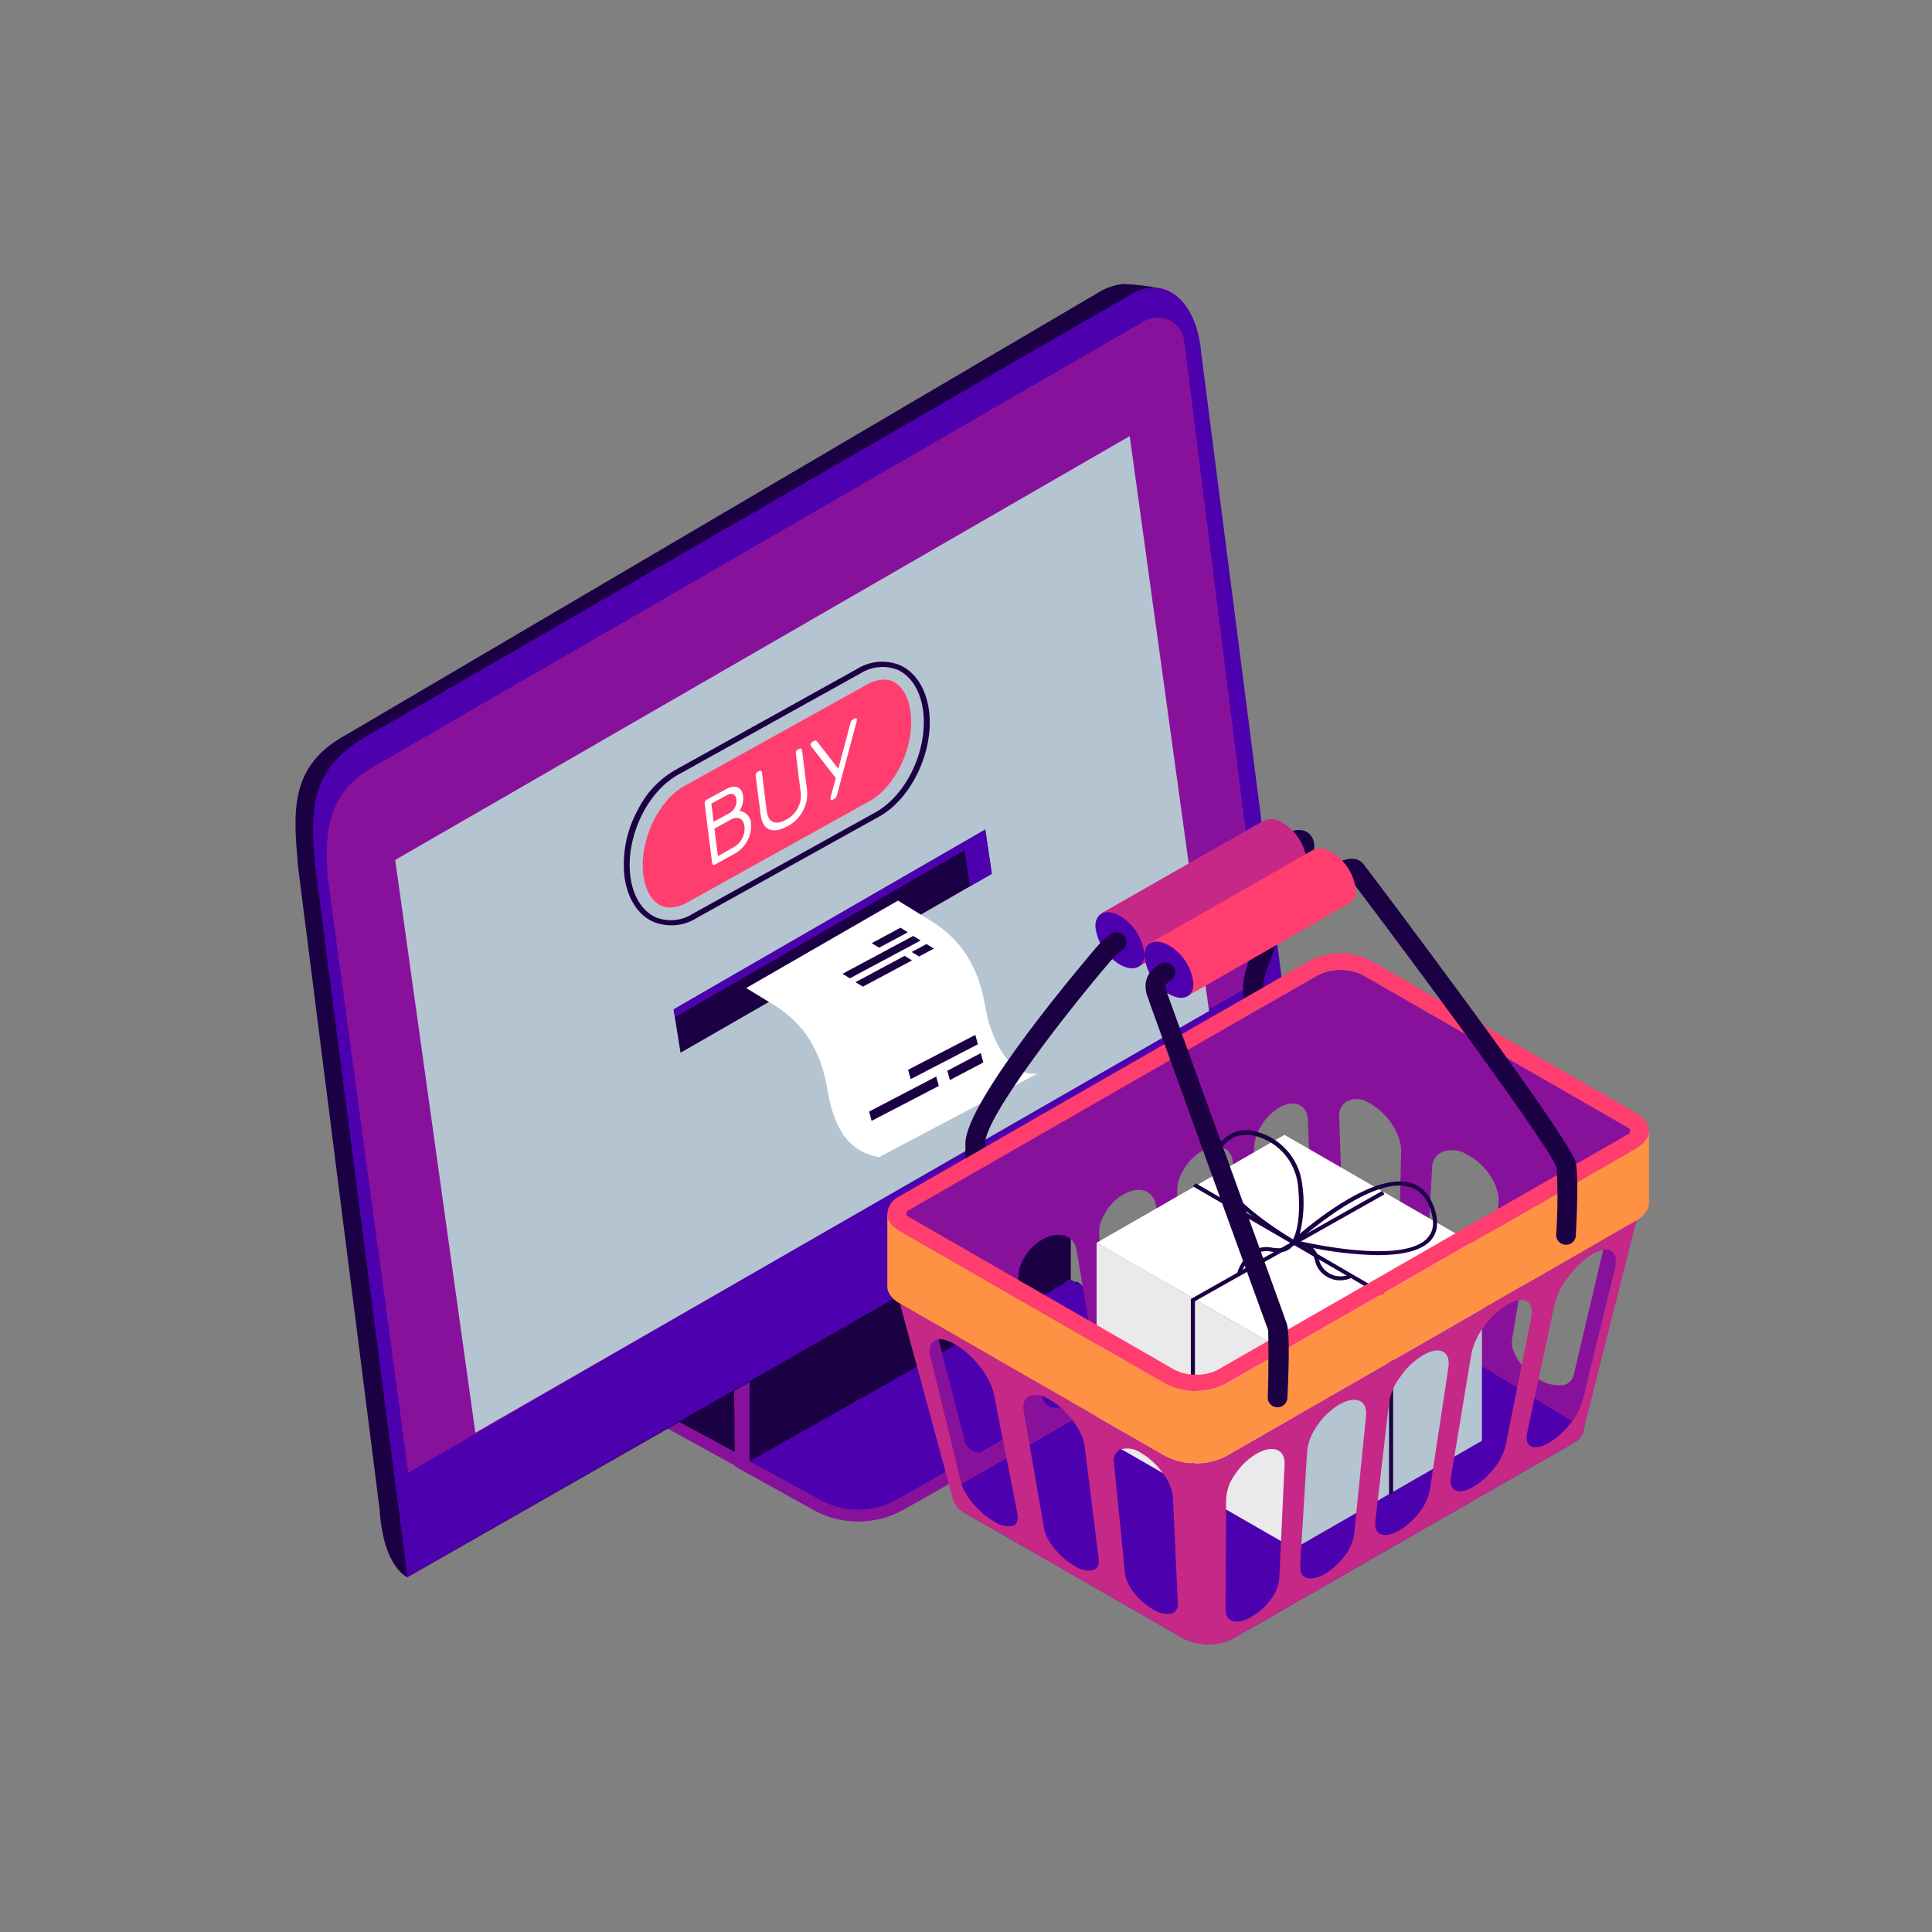 <svg xmlns="http://www.w3.org/2000/svg" xmlns:xlink="http://www.w3.org/1999/xlink" width="200" zoomAndPan="magnify" viewBox="0 0 150 150" height="200" preserveAspectRatio="xMidYMid meet" version="1.0"><rect x="0" y="0" width="150" height="150" fill="#808080" stroke="none"/><defs><clipPath id="f77e298562"><path d="M 22.312 22.047 L 95 22.047 L 95 123 L 22.312 123 Z M 22.312 22.047 " clip-rule="nonzero"/></clipPath><clipPath id="427faf3c82"><path d="M 24 22.047 L 101 22.047 L 101 123 L 24 123 Z M 24 22.047 " clip-rule="nonzero"/></clipPath><clipPath id="556fee6652"><path d="M 74 100 L 123 100 L 123 127.797 L 74 127.797 Z M 74 100 " clip-rule="nonzero"/></clipPath><clipPath id="e798e0c8e9"><path d="M 69 94 L 128 94 L 128 127.797 L 69 127.797 Z M 69 94 " clip-rule="nonzero"/></clipPath><clipPath id="00e535e3f7"><path d="M 68 87 L 128.062 87 L 128.062 114 L 68 114 Z M 68 87 " clip-rule="nonzero"/></clipPath><clipPath id="490840ac3f"><path d="M 68 74 L 128.062 74 L 128.062 108 L 68 108 Z M 68 74 " clip-rule="nonzero"/></clipPath></defs><path fill="#88119b" d="M 84.344 100.746 L 84.344 101.098 C 84.344 101.594 84.219 102.059 83.969 102.488 C 83.719 102.918 83.375 103.258 82.941 103.504 L 64.383 113.91 C 63.844 114.219 63.273 114.453 62.672 114.613 C 62.07 114.773 61.457 114.855 60.832 114.855 C 60.211 114.855 59.598 114.773 58.996 114.613 C 58.395 114.453 57.824 114.219 57.281 113.91 L 49.129 109.422 Z M 84.344 100.746 " fill-opacity="1" fill-rule="nonzero"/><path fill="#1b0044" d="M 83.629 101.992 L 63.859 113.137 C 63.398 113.402 62.914 113.605 62.398 113.742 C 61.883 113.879 61.359 113.949 60.828 113.949 C 60.297 113.949 59.773 113.879 59.258 113.742 C 58.742 113.605 58.258 113.402 57.797 113.137 L 50.25 109.051 L 64.355 100.949 L 83.629 99.52 C 84.105 99.797 84.348 100.207 84.348 100.758 C 84.348 101.305 84.105 101.719 83.629 101.992 Z M 83.629 101.992 " fill-opacity="1" fill-rule="nonzero"/><path fill="#88119b" d="M 58.184 113.461 L 57.062 113.809 L 56.945 103.832 L 57.621 103.391 L 82.453 89.484 Z M 58.184 113.461 " fill-opacity="1" fill-rule="nonzero"/><path fill="#1b0044" d="M 58.195 113.449 L 83.137 99.332 L 83.137 89.043 L 58.195 103.5 Z M 58.195 113.449 " fill-opacity="1" fill-rule="nonzero"/><path fill="#88119b" d="M 90.141 104.012 L 90.141 104.363 C 90.141 104.859 90.016 105.324 89.766 105.754 C 89.516 106.184 89.172 106.523 88.738 106.77 L 70.18 117.191 C 69.641 117.5 69.07 117.734 68.469 117.895 C 67.867 118.055 67.254 118.133 66.629 118.133 C 66.008 118.133 65.395 118.055 64.793 117.895 C 64.191 117.734 63.621 117.5 63.078 117.191 L 57.062 113.852 L 58.184 113.504 L 58.68 113.461 Z M 90.141 104.012 " fill-opacity="1" fill-rule="nonzero"/><path fill="#4d00ad" d="M 89.43 105.254 L 69.664 116.398 C 69.203 116.664 68.715 116.867 68.199 117.004 C 67.688 117.141 67.164 117.211 66.629 117.211 C 66.098 117.211 65.574 117.141 65.059 117.004 C 64.547 116.867 64.059 116.664 63.598 116.398 L 58.184 113.461 L 83.137 99.352 L 89.43 102.82 C 89.535 102.883 89.629 102.961 89.715 103.047 C 89.801 103.137 89.871 103.234 89.93 103.34 C 89.992 103.445 90.035 103.559 90.066 103.676 C 90.098 103.797 90.113 103.914 90.113 104.039 C 90.113 104.16 90.098 104.281 90.066 104.398 C 90.035 104.516 89.992 104.629 89.93 104.734 C 89.871 104.84 89.801 104.938 89.715 105.027 C 89.629 105.113 89.535 105.191 89.43 105.254 Z M 89.43 105.254 " fill-opacity="1" fill-rule="nonzero"/><g clip-path="url(#f77e298562)"><path fill="#1b0044" d="M 85.25 22.727 L 26.879 57.047 C 22.355 59.5 22.805 63.176 23.137 67.266 L 29.473 117.191 C 29.766 121.75 31.633 122.453 31.633 122.453 L 90.402 88.926 C 93.066 87.395 94.957 82.82 94.629 78.711 L 90.25 22.438 C 89.242 22.211 88.223 22.082 87.188 22.047 C 86.492 22.125 85.844 22.352 85.25 22.727 Z M 85.25 22.727 " fill-opacity="1" fill-rule="nonzero"/></g><g clip-path="url(#427faf3c82)"><path fill="#4d00ad" d="M 100.426 83.066 L 93.273 27.496 C 93.012 24.172 91.355 22.164 89.32 22.344 C 88.785 22.395 88.285 22.562 87.828 22.84 L 28.676 57.031 C 23.82 59.707 24.133 63.176 24.469 67.266 L 31.633 122.441 Z M 100.426 83.066 " fill-opacity="1" fill-rule="nonzero"/></g><path fill="#88119b" d="M 98.145 75.902 L 31.699 114.332 L 25.434 68.035 C 25.145 64.266 25.641 61.473 28.918 59.578 L 88.832 24.934 C 88.98 24.848 89.141 24.781 89.309 24.734 C 89.473 24.688 89.645 24.66 89.816 24.656 C 89.992 24.648 90.164 24.664 90.332 24.703 C 90.5 24.742 90.664 24.801 90.82 24.879 C 90.973 24.957 91.117 25.051 91.246 25.164 C 91.379 25.277 91.492 25.406 91.59 25.551 C 91.688 25.691 91.77 25.844 91.828 26.004 C 91.887 26.168 91.926 26.336 91.945 26.508 Z M 98.145 75.902 " fill-opacity="1" fill-rule="nonzero"/><path fill="#b5c4d1" d="M 30.684 66.766 L 87.711 33.859 L 93.871 78.496 L 36.906 111.238 Z M 30.684 66.766 " fill-opacity="1" fill-rule="nonzero"/><path fill="#1b0044" d="M 52.297 78.371 L 76.496 64.406 L 77.004 67.84 L 52.836 81.734 Z M 52.297 78.371 " fill-opacity="1" fill-rule="nonzero"/><path fill="#4d00ad" d="M 74.887 66.008 L 75.301 68.82 L 77.004 67.84 L 76.496 64.406 L 52.297 78.371 L 52.398 78.984 Z M 74.887 66.008 " fill-opacity="1" fill-rule="nonzero"/><path fill="#1b0044" d="M 72.129 55.184 C 71.914 53.492 71.102 52.211 69.902 51.656 C 69.355 51.43 68.785 51.34 68.191 51.387 C 67.602 51.438 67.055 51.617 66.551 51.93 L 52.375 59.809 C 51.129 60.551 50.18 61.57 49.527 62.863 C 48.645 64.48 48.297 66.207 48.48 68.039 C 48.695 69.727 49.508 71.012 50.707 71.562 C 51.258 71.789 51.824 71.879 52.418 71.832 C 53.008 71.785 53.559 71.602 54.059 71.289 L 68.234 63.414 C 70.777 62.012 72.527 58.316 72.129 55.184 Z M 67.961 63.074 L 53.785 70.945 C 53.355 71.223 52.883 71.383 52.375 71.43 C 51.863 71.477 51.371 71.406 50.898 71.215 C 49.852 70.719 49.133 69.574 48.941 68.027 C 48.562 65.02 50.227 61.488 52.652 60.148 L 66.824 52.273 C 67.258 52.004 67.727 51.844 68.238 51.797 C 68.746 51.75 69.238 51.824 69.715 52.012 C 70.758 52.508 71.473 53.652 71.672 55.195 C 72.047 58.223 70.387 61.734 67.961 63.074 Z M 67.961 63.074 " fill-opacity="1" fill-rule="nonzero"/><path fill="#ff3e6f" d="M 52.004 70.461 C 51.77 70.461 51.543 70.414 51.332 70.316 C 50.605 69.98 50.094 69.105 49.945 67.91 C 49.621 65.312 51.086 62.156 53.152 61.016 L 67.328 53.137 C 67.727 52.906 68.16 52.781 68.621 52.766 C 68.863 52.762 69.094 52.812 69.316 52.91 C 70.043 53.242 70.543 54.117 70.699 55.316 C 71.027 57.914 69.559 61.07 67.496 62.207 L 53.324 70.086 C 52.914 70.324 52.477 70.449 52.004 70.461 Z M 52.004 70.461 " fill-opacity="1" fill-rule="nonzero"/><path fill="#ffffff" d="M 55.527 67.113 C 55.391 67.188 55.305 67.152 55.289 67.004 L 54.711 62.414 C 54.688 62.254 54.75 62.141 54.898 62.07 L 56.391 61.258 C 57.09 60.879 57.609 61.105 57.699 61.824 C 57.734 62.238 57.637 62.617 57.41 62.965 C 57.656 62.988 57.863 63.09 58.031 63.27 C 58.203 63.449 58.293 63.66 58.305 63.906 C 58.348 64.398 58.25 64.863 58.012 65.301 C 57.773 65.734 57.434 66.07 56.992 66.305 Z M 56.605 63.148 C 56.801 63.043 56.949 62.895 57.055 62.703 C 57.16 62.508 57.199 62.301 57.176 62.082 C 57.129 61.656 56.824 61.516 56.43 61.734 L 55.23 62.398 L 55.406 63.805 Z M 56.938 65.789 C 57.234 65.629 57.461 65.402 57.617 65.109 C 57.773 64.812 57.836 64.5 57.805 64.168 C 57.727 63.523 57.266 63.316 56.668 63.672 L 55.469 64.332 L 55.738 66.477 Z M 56.938 65.789 " fill-opacity="1" fill-rule="nonzero"/><path fill="#ffffff" d="M 59.051 63.227 L 58.672 60.254 C 58.648 60.094 58.711 59.98 58.855 59.91 L 58.914 59.875 C 59.055 59.797 59.137 59.836 59.156 59.984 L 59.527 62.957 C 59.645 63.848 60.199 64.105 61.023 63.648 C 61.422 63.445 61.727 63.148 61.934 62.754 C 62.145 62.359 62.219 61.945 62.164 61.504 L 61.789 58.527 C 61.766 58.367 61.824 58.254 61.973 58.188 L 62.027 58.152 C 62.168 58.078 62.254 58.113 62.273 58.262 L 62.645 61.234 C 62.73 61.836 62.629 62.406 62.348 62.945 C 62.062 63.484 61.652 63.891 61.105 64.168 C 59.961 64.793 59.199 64.441 59.051 63.227 Z M 59.051 63.227 " fill-opacity="1" fill-rule="nonzero"/><path fill="#ffffff" d="M 64.668 62.086 C 64.512 62.172 64.445 62.086 64.488 61.898 L 64.891 60.41 L 62.969 57.934 C 62.887 57.816 62.93 57.672 63.094 57.578 L 63.168 57.539 C 63.289 57.473 63.371 57.477 63.434 57.566 L 65.086 59.688 L 66.031 56.137 C 66.059 56 66.133 55.902 66.258 55.84 L 66.328 55.797 C 66.496 55.711 66.566 55.797 66.516 55.988 L 64.98 61.738 C 64.953 61.875 64.875 61.973 64.754 62.039 Z M 64.668 62.086 " fill-opacity="1" fill-rule="nonzero"/><path fill="#ffffff" d="M 60.152 78.066 C 61.844 79.113 63.637 80.953 64.215 84.48 C 64.793 88.008 66.129 89.438 68.238 89.844 L 80.629 83.305 C 78.98 83.801 77.051 81.543 76.465 78.016 C 75.883 74.484 74.094 72.641 72.402 71.57 L 69.719 69.922 L 57.934 76.711 Z M 60.152 78.066 " fill-opacity="1" fill-rule="nonzero"/><path fill="#1b0044" d="M 66.422 76.254 L 70.234 74.211 L 70.809 74.566 L 66.992 76.605 Z M 66.422 76.254 " fill-opacity="1" fill-rule="nonzero"/><path fill="#1b0044" d="M 70.785 73.91 L 71.93 73.297 L 72.508 73.648 L 71.355 74.262 Z M 70.785 73.91 " fill-opacity="1" fill-rule="nonzero"/><path fill="#1b0044" d="M 65.41 75.605 L 70.898 72.668 L 71.477 73.02 L 65.984 75.957 Z M 65.41 75.605 " fill-opacity="1" fill-rule="nonzero"/><path fill="#1b0044" d="M 67.68 73.227 L 69.914 72.027 L 70.484 72.383 L 68.254 73.578 Z M 67.68 73.227 " fill-opacity="1" fill-rule="nonzero"/><path fill="#1b0044" d="M 76.148 81.762 L 76.348 82.488 L 73.75 83.855 L 73.551 83.133 Z M 76.148 81.762 " fill-opacity="1" fill-rule="nonzero"/><path fill="#1b0044" d="M 72.691 83.582 L 72.891 84.312 L 67.672 87.023 L 67.477 86.301 Z M 72.691 83.582 " fill-opacity="1" fill-rule="nonzero"/><path fill="#1b0044" d="M 75.723 80.348 L 75.922 81.078 L 70.703 83.785 L 70.504 83.059 Z M 75.723 80.348 " fill-opacity="1" fill-rule="nonzero"/><g clip-path="url(#556fee6652)"><path fill="#4d00ad" d="M 74.738 117.363 L 91.871 127.203 C 92.48 127.508 93.129 127.664 93.812 127.664 C 94.496 127.664 95.145 127.508 95.754 127.203 L 122.176 112.027 C 123.246 111.41 123.172 110.352 122.176 109.793 L 105.336 100.125 L 94.555 106.32 C 94.02 106.578 93.453 106.707 92.855 106.707 C 92.262 106.707 91.695 106.578 91.156 106.32 L 90.625 106.012 L 74.738 115.129 C 73.773 115.652 73.742 116.621 74.738 117.363 Z M 74.738 117.363 " fill-opacity="1" fill-rule="nonzero"/></g><path fill="#1b0044" d="M 97.289 81.016 C 97.5 81.02 97.684 80.945 97.832 80.793 C 97.984 80.645 98.059 80.465 98.055 80.254 L 98.055 76.605 C 98.055 75.617 99.191 73.098 100.102 71.066 C 101.867 67.141 102.422 65.695 101.777 64.871 C 101.277 64.246 100.355 64.301 99.359 65.02 C 98.652 65.516 98.922 66.055 99.023 66.203 C 99.086 66.297 99.168 66.375 99.266 66.434 C 99.363 66.492 99.469 66.531 99.578 66.547 C 99.691 66.559 99.805 66.551 99.914 66.52 C 100.023 66.484 100.121 66.434 100.207 66.359 C 100.297 66.305 100.375 66.23 100.438 66.145 C 99.949 67.617 99.371 69.055 98.699 70.453 C 97.578 72.93 96.516 75.305 96.516 76.609 L 96.516 80.258 C 96.52 80.469 96.594 80.648 96.746 80.797 C 96.895 80.945 97.078 81.02 97.289 81.016 Z M 97.289 81.016 " fill-opacity="1" fill-rule="nonzero"/><path fill="#88119b" d="M 69.645 95.426 L 74.07 115.562 L 101.164 99.957 C 101.773 99.648 102.422 99.496 103.105 99.496 C 103.789 99.496 104.438 99.648 105.047 99.957 L 122.977 110.91 L 126.434 95.109 L 126.574 88.508 L 126.711 87.781 C 126.676 87.738 126.633 87.699 126.586 87.66 C 126.535 87.621 126.477 87.582 126.418 87.547 L 105.766 75.684 C 105.227 75.43 104.66 75.305 104.066 75.305 C 103.473 75.305 102.906 75.43 102.367 75.684 L 70.496 93.984 C 70.383 94.051 70.281 94.129 70.191 94.223 C 70.254 94.258 69.457 95.328 69.645 95.426 Z M 117.395 103.977 L 118.922 94.891 C 118.961 94.598 119.082 94.336 119.277 94.113 C 119.477 93.891 119.723 93.746 120.016 93.672 C 120.773 93.504 121.484 93.621 122.148 94.023 C 122.742 94.324 123.238 94.734 123.648 95.254 C 124.055 95.773 124.332 96.355 124.48 97 L 122.176 106.785 C 122.117 107.012 121.996 107.195 121.809 107.34 C 121.625 107.484 121.414 107.559 121.18 107.559 C 120.539 107.574 119.949 107.41 119.41 107.062 C 118.137 106.289 117.234 104.934 117.395 103.977 Z M 110.664 100.012 L 111.188 90.691 C 111.184 90.41 111.258 90.148 111.41 89.914 C 111.566 89.68 111.773 89.508 112.035 89.402 C 112.715 89.199 113.352 89.285 113.953 89.66 C 115.445 90.445 116.508 92.18 116.34 93.477 L 115.156 102.641 C 115.141 102.859 115.055 103.051 114.902 103.207 C 114.746 103.363 114.562 103.453 114.34 103.477 C 113.754 103.523 113.215 103.383 112.727 103.047 C 111.531 102.359 110.598 101.016 110.664 100.035 Z M 103.973 86.781 C 103.938 86.52 103.98 86.27 104.098 86.031 C 104.215 85.793 104.391 85.609 104.621 85.477 C 105.223 85.23 105.797 85.293 106.34 85.656 C 107.711 86.379 108.828 88.094 108.785 89.418 L 108.559 98.809 C 108.578 99.016 108.527 99.203 108.406 99.375 C 108.285 99.543 108.121 99.656 107.918 99.703 C 107.371 99.777 106.871 99.656 106.422 99.336 C 105.285 98.664 104.352 97.355 104.312 96.328 Z M 97.895 87.457 C 98.25 86.832 98.738 86.336 99.359 85.973 C 100.527 85.316 101.508 85.789 101.547 86.988 L 101.875 96.176 C 101.871 96.785 101.695 97.34 101.352 97.844 C 101.016 98.398 100.57 98.84 100.02 99.18 C 98.945 99.809 98.027 99.492 97.961 98.461 L 97.363 89.348 C 97.352 88.664 97.527 88.035 97.895 87.457 Z M 91.895 90.809 C 92.258 90.18 92.758 89.684 93.391 89.32 C 94.59 88.652 95.637 89.098 95.727 90.285 L 96.422 99.371 C 96.43 99.977 96.266 100.531 95.926 101.031 C 95.582 101.59 95.133 102.043 94.574 102.387 C 93.484 103.02 92.504 102.73 92.395 101.707 L 91.398 92.695 C 91.359 92.012 91.527 91.383 91.895 90.805 Z M 85.77 94.238 C 86.121 93.586 86.617 93.082 87.262 92.715 C 88.488 92.027 89.598 92.453 89.754 93.629 L 90.844 102.609 C 90.879 103.203 90.738 103.75 90.41 104.254 C 90.07 104.816 89.617 105.273 89.051 105.617 C 87.93 106.273 86.895 106.012 86.734 104.996 L 85.355 96.102 C 85.277 95.43 85.414 94.809 85.77 94.234 Z M 80.895 108.387 L 79.09 99.609 C 78.988 98.945 79.113 98.328 79.465 97.758 C 79.816 97.102 80.312 96.59 80.957 96.219 C 82.223 95.516 83.395 95.914 83.59 97.074 L 85.082 105.938 C 85.152 106.531 85.023 107.078 84.699 107.578 C 84.359 108.152 83.898 108.609 83.324 108.949 C 82.207 109.621 81.098 109.383 80.895 108.383 Z M 72.984 101.375 C 73.336 100.719 73.836 100.199 74.48 99.824 C 75.773 99.098 77.035 99.461 77.281 100.609 L 79.219 109.352 C 79.309 109.938 79.191 110.477 78.871 110.973 C 78.535 111.559 78.074 112.023 77.488 112.363 C 76.32 113.055 75.16 112.859 74.906 111.871 L 72.668 103.227 C 72.535 102.566 72.641 101.949 72.984 101.367 Z M 72.984 101.375 " fill-opacity="1" fill-rule="nonzero"/><path fill="#ffffff" d="M 100.477 105.324 L 85.141 96.488 L 99.723 88.109 L 115.059 96.945 Z M 100.477 105.324 " fill-opacity="1" fill-rule="nonzero"/><path fill="#eae9ec" d="M 85.141 96.488 L 85.141 111.41 L 100.477 120.238 L 100.477 105.324 Z M 85.141 96.488 " fill-opacity="1" fill-rule="nonzero"/><path fill="#b5c4d1" d="M 115.059 96.938 L 115.059 111.859 L 100.477 120.238 L 100.477 105.324 Z M 115.059 96.938 " fill-opacity="1" fill-rule="nonzero"/><path fill="#1b0044" d="M 107.887 100.973 L 92.617 92.105 L 92.852 91.879 L 108.195 100.793 Z M 107.887 100.973 " fill-opacity="1" fill-rule="nonzero"/><path fill="#1b0044" d="M 108.16 115.887 L 107.848 116.062 L 107.848 100.953 L 108.16 100.777 Z M 108.16 115.887 " fill-opacity="1" fill-rule="nonzero"/><path fill="#1b0044" d="M 92.773 115.711 L 92.457 115.711 L 92.457 100.848 L 92.539 100.805 L 107.328 92.457 L 107.484 92.73 L 92.773 101.027 Z M 92.773 115.711 " fill-opacity="1" fill-rule="nonzero"/><path fill="#1b0044" d="M 111.414 93.957 C 111.062 92.797 110.418 92.082 109.484 91.828 C 106.77 91.098 102.441 94.5 100.914 95.793 C 101.238 94.504 101.297 93.199 101.094 91.883 C 101.031 91.395 100.895 90.922 100.684 90.473 C 100.473 90.023 100.199 89.617 99.863 89.254 C 99.527 88.891 99.141 88.582 98.711 88.336 C 98.277 88.09 97.82 87.914 97.332 87.812 C 97.043 87.746 96.746 87.73 96.449 87.77 C 96.152 87.805 95.867 87.895 95.602 88.027 C 95.336 88.164 95.098 88.34 94.895 88.559 C 94.691 88.777 94.527 89.023 94.41 89.297 C 93.047 92.113 98.961 95.738 100.184 96.449 C 99.812 96.988 99.359 96.945 98.793 96.875 C 98.309 96.766 97.844 96.82 97.398 97.043 C 96.719 97.496 96.266 98.113 96.035 98.891 L 96.332 98.969 C 96.547 98.273 96.957 97.723 97.562 97.309 C 97.945 97.125 98.344 97.086 98.758 97.188 C 99.336 97.25 99.984 97.324 100.457 96.602 L 100.508 96.633 L 100.535 96.598 L 101.074 96.719 C 101.324 96.793 101.535 96.926 101.715 97.113 C 101.895 97.305 102.012 97.523 102.07 97.777 C 102.203 98.441 102.582 98.922 103.195 99.219 C 103.465 99.344 103.754 99.406 104.051 99.406 C 104.395 99.406 104.715 99.328 105.02 99.172 L 104.875 98.895 C 104.754 98.961 104.629 99.008 104.5 99.043 C 104.371 99.074 104.238 99.094 104.105 99.098 C 103.969 99.098 103.836 99.086 103.703 99.059 C 103.574 99.031 103.445 98.988 103.324 98.93 C 103.203 98.871 103.094 98.801 102.988 98.715 C 102.883 98.633 102.789 98.535 102.707 98.43 C 102.625 98.324 102.559 98.211 102.504 98.086 C 102.449 97.965 102.41 97.84 102.383 97.707 C 102.316 97.395 102.172 97.121 101.945 96.895 C 103.609 97.23 105.289 97.418 106.984 97.449 C 108.672 97.449 110.238 97.18 111.031 96.359 C 111.594 95.77 111.715 94.961 111.414 93.957 Z M 94.688 89.441 C 94.871 89.027 95.152 88.699 95.531 88.457 C 95.91 88.215 96.328 88.094 96.781 88.102 C 96.949 88.105 97.113 88.117 97.277 88.148 C 97.73 88.246 98.156 88.41 98.559 88.641 C 98.961 88.871 99.316 89.156 99.629 89.496 C 99.941 89.836 100.195 90.219 100.387 90.637 C 100.582 91.055 100.707 91.492 100.766 91.949 C 101.059 94.68 100.582 95.879 100.391 96.23 C 99.441 95.648 93.438 92.023 94.688 89.441 Z M 110.801 96.152 C 109.07 97.949 103.082 96.836 101.129 96.414 C 101.023 96.379 100.914 96.352 100.805 96.336 C 101.906 95.367 106.656 91.379 109.402 92.141 C 110.223 92.363 110.801 93.016 111.113 94.066 C 111.387 94.953 111.285 95.637 110.801 96.137 Z M 110.801 96.152 " fill-opacity="1" fill-rule="nonzero"/><g clip-path="url(#e798e0c8e9)"><path fill="#c52887" d="M 69.867 101.191 L 70.121 102.141 L 73.945 116.23 C 74.051 116.723 74.32 117.102 74.746 117.363 L 91.871 127.203 C 92.48 127.508 93.125 127.664 93.809 127.664 C 94.492 127.664 95.141 127.508 95.75 127.203 L 122.18 112.023 C 122.629 111.781 122.895 111.41 122.977 110.91 L 126.82 95.691 L 127.062 94.754 L 95.188 113.055 C 94.453 113.426 93.672 113.613 92.848 113.613 C 92.02 113.613 91.242 113.426 90.504 113.055 Z M 118.566 111.246 L 120.699 101.262 C 120.906 100.473 121.262 99.762 121.766 99.125 C 122.082 98.699 122.441 98.312 122.836 97.961 C 123.082 97.746 123.34 97.555 123.613 97.383 C 123.867 97.227 124.137 97.117 124.426 97.047 C 125.227 96.891 125.633 97.434 125.379 98.496 L 122.863 108.766 C 122.656 109.441 122.324 110.047 121.867 110.582 C 121.414 111.164 120.871 111.648 120.242 112.031 C 119.094 112.691 118.34 112.363 118.566 111.246 Z M 112.645 114.715 L 114.246 105.07 C 114.418 104.312 114.738 103.625 115.207 103.004 C 115.672 102.348 116.238 101.801 116.91 101.359 L 117.105 101.246 C 118.355 100.551 119.148 101.035 118.883 102.324 L 116.891 112.234 C 116.727 112.891 116.43 113.48 115.996 114 C 115.551 114.574 115.02 115.051 114.402 115.426 C 113.277 116.098 112.48 115.801 112.656 114.715 Z M 106.77 118.184 L 107.848 108.883 C 107.973 108.148 108.262 107.488 108.719 106.898 C 109.176 106.215 109.758 105.66 110.461 105.23 C 111.75 104.457 112.645 104.891 112.453 106.176 L 111.008 115.707 C 110.879 116.34 110.609 116.91 110.199 117.414 C 109.77 117.98 109.254 118.449 108.648 118.82 C 107.5 119.484 106.668 119.207 106.785 118.184 Z M 100.938 121.602 L 101.488 112.648 C 101.574 111.93 101.832 111.281 102.258 110.699 C 102.703 110.035 103.266 109.488 103.949 109.066 C 105.246 108.301 106.184 108.707 106.059 109.938 L 105.133 119.145 C 105.031 119.758 104.785 120.312 104.395 120.801 C 103.988 121.355 103.488 121.816 102.902 122.176 C 101.766 122.84 100.891 122.598 100.953 121.598 Z M 95.156 124.996 L 95.195 116.379 C 95.242 115.688 95.465 115.059 95.871 114.496 C 96.297 113.84 96.844 113.309 97.512 112.895 C 98.793 112.137 99.785 112.5 99.734 113.688 L 99.324 122.555 C 99.262 123.156 99.043 123.695 98.664 124.168 C 98.262 124.723 97.762 125.176 97.168 125.523 C 96.062 126.188 95.156 125.965 95.156 124.996 Z M 87.035 112.516 C 87.621 112.383 88.156 112.492 88.645 112.84 C 89.934 113.598 91.008 115.141 91.062 116.266 L 91.445 124.465 C 91.48 124.648 91.445 124.82 91.344 124.973 C 91.242 125.129 91.102 125.23 90.918 125.273 C 90.414 125.344 89.953 125.234 89.531 124.953 C 88.414 124.336 87.441 123.105 87.348 122.172 L 86.492 113.617 C 86.438 113.395 86.457 113.18 86.559 112.969 C 86.66 112.762 86.816 112.609 87.031 112.516 Z M 79.934 108.371 C 80.438 108.23 80.906 108.301 81.348 108.586 L 81.52 108.68 L 81.684 108.777 L 81.773 108.832 C 83.012 109.668 84.074 111.176 84.215 112.301 L 85.301 121.039 C 85.359 121.531 85.188 121.816 84.844 121.898 C 84.336 121.984 83.871 121.879 83.449 121.586 C 82.305 120.953 81.23 119.656 81.062 118.668 L 79.48 109.555 C 79.383 108.945 79.559 108.535 79.926 108.371 Z M 72.566 104.078 C 72.875 103.949 73.18 103.949 73.488 104.078 C 73.734 104.16 73.969 104.266 74.191 104.398 C 74.426 104.535 74.648 104.688 74.859 104.859 C 75.977 105.754 76.949 107.141 77.16 108.219 L 78.996 117.527 C 79.09 118.023 78.945 118.355 78.629 118.465 C 78.117 118.551 77.648 118.445 77.223 118.148 C 76.039 117.492 74.871 116.133 74.613 115.082 L 72.246 105.363 C 72.07 104.695 72.207 104.254 72.562 104.078 Z M 72.566 104.078 " fill-opacity="1" fill-rule="nonzero"/></g><g clip-path="url(#00e535e3f7)"><path fill="#fe9144" d="M 68.891 94.219 L 68.891 99.957 C 68.906 100.148 68.969 100.324 69.07 100.488 C 69.27 100.789 69.527 101.023 69.848 101.191 L 90.496 113.055 C 91.23 113.426 92.012 113.613 92.836 113.613 C 93.66 113.613 94.441 113.426 95.176 113.055 L 127.051 94.754 C 127.379 94.578 127.645 94.332 127.844 94.016 C 127.961 93.828 128.023 93.625 128.027 93.406 C 128.027 93.379 128.027 93.359 128.027 93.336 L 128.027 87.781 C 128.027 88 127.969 88.203 127.852 88.391 C 127.656 88.707 127.391 88.953 127.062 89.129 L 95.188 107.43 C 94.453 107.801 93.672 107.988 92.848 107.988 C 92.02 107.988 91.242 107.801 90.504 107.43 L 69.867 95.566 C 69.547 95.398 69.285 95.164 69.09 94.863 C 69 94.723 68.938 94.57 68.91 94.406 Z M 68.891 94.219 " fill-opacity="1" fill-rule="nonzero"/></g><g clip-path="url(#490840ac3f)"><path fill="#ff3e6f" d="M 68.887 94.223 C 68.879 94.285 68.879 94.344 68.887 94.406 C 68.914 94.57 68.973 94.723 69.059 94.863 C 69.262 95.16 69.52 95.395 69.836 95.566 L 90.484 107.43 C 91.223 107.805 92.004 107.992 92.828 107.992 C 93.656 107.992 94.438 107.805 95.172 107.43 L 127.047 89.133 C 127.375 88.957 127.641 88.707 127.836 88.391 C 127.949 88.203 128.008 88 128.012 87.781 C 127.984 87.484 127.887 87.219 127.715 86.977 C 127.539 86.734 127.316 86.555 127.047 86.434 L 106.402 74.574 C 105.668 74.199 104.887 74.012 104.059 74.012 C 103.234 74.012 102.453 74.199 101.715 74.574 L 69.844 92.871 C 69.574 92.996 69.352 93.176 69.184 93.418 C 69.012 93.66 68.914 93.93 68.887 94.223 Z M 70.516 93.984 L 102.387 75.68 C 102.926 75.426 103.488 75.297 104.086 75.297 C 104.68 75.297 105.242 75.426 105.781 75.68 L 126.438 87.574 C 126.523 87.629 126.566 87.707 126.566 87.809 C 126.566 87.91 126.523 87.988 126.438 88.043 L 94.566 106.34 C 94.035 106.613 93.469 106.746 92.871 106.73 C 92.27 106.746 91.703 106.613 91.168 106.34 L 90.641 106.035 L 70.504 94.449 C 70.414 94.398 70.371 94.32 70.375 94.215 C 70.375 94.109 70.422 94.035 70.516 93.984 Z M 70.516 93.984 " fill-opacity="1" fill-rule="nonzero"/></g><path fill="#1b0044" d="M 121.586 96.645 C 121.793 96.645 121.969 96.574 122.113 96.434 C 122.262 96.293 122.34 96.121 122.348 95.918 C 122.426 94.43 122.57 90.961 122.316 90.184 C 121.473 87.707 106.027 67.297 105.879 67.105 C 105.383 66.48 104.457 66.535 103.461 67.254 C 102.754 67.75 103.02 68.285 103.121 68.434 C 103.184 68.527 103.266 68.605 103.363 68.664 C 103.461 68.723 103.566 68.762 103.68 68.773 C 103.793 68.789 103.902 68.781 104.012 68.75 C 104.121 68.715 104.219 68.664 104.305 68.59 C 104.398 68.535 104.473 68.465 104.535 68.375 C 104.625 68.32 104.723 68.277 104.82 68.238 C 106.68 70.648 120.199 88.699 120.859 90.664 C 120.953 92.391 120.941 94.117 120.82 95.844 C 120.809 96.055 120.875 96.238 121.016 96.395 C 121.16 96.551 121.336 96.633 121.547 96.641 Z M 121.586 96.645 " fill-opacity="1" fill-rule="nonzero"/><path fill="#c52887" d="M 98.102 63.723 C 98.34 63.613 98.59 63.57 98.852 63.598 C 99.113 63.625 99.348 63.715 99.559 63.871 C 100.094 64.188 100.531 64.609 100.863 65.133 C 101.199 65.656 101.398 66.227 101.461 66.844 C 101.484 67.043 101.449 67.234 101.359 67.41 C 101.27 67.59 101.137 67.73 100.965 67.836 L 88.348 75.07 L 85.516 70.906 Z M 98.102 63.723 " fill-opacity="1" fill-rule="nonzero"/><path fill="#4d00ad" d="M 85.043 71.918 C 85.109 72.535 85.309 73.105 85.645 73.629 C 85.98 74.152 86.414 74.57 86.949 74.891 C 88 75.492 88.852 75.133 88.852 74.09 C 88.789 73.473 88.59 72.902 88.254 72.379 C 87.918 71.855 87.484 71.434 86.949 71.117 C 85.895 70.512 85.043 70.871 85.043 71.918 Z M 85.043 71.918 " fill-opacity="1" fill-rule="nonzero"/><path fill="#ff3e6f" d="M 101.906 66.008 C 102.145 65.895 102.395 65.852 102.656 65.879 C 102.918 65.906 103.152 66 103.363 66.156 C 103.902 66.473 104.336 66.895 104.672 67.418 C 105.008 67.941 105.207 68.512 105.273 69.129 C 105.293 69.328 105.262 69.52 105.172 69.695 C 105.078 69.875 104.949 70.016 104.773 70.121 L 92.152 77.355 L 89.324 73.195 Z M 101.906 66.008 " fill-opacity="1" fill-rule="nonzero"/><path fill="#4d00ad" d="M 88.852 74.203 C 88.914 74.82 89.113 75.391 89.449 75.914 C 89.785 76.438 90.219 76.859 90.754 77.176 C 91.805 77.781 92.66 77.426 92.66 76.375 C 92.598 75.758 92.398 75.184 92.062 74.664 C 91.727 74.141 91.289 73.719 90.754 73.398 C 89.703 72.797 88.852 73.152 88.852 74.203 Z M 88.852 74.203 " fill-opacity="1" fill-rule="nonzero"/><path fill="#1b0044" d="M 99.191 109.262 C 99.395 109.262 99.57 109.191 99.715 109.051 C 99.863 108.914 99.941 108.742 99.953 108.539 C 100.027 107.055 100.168 103.555 99.914 102.801 C 99.531 101.652 90.629 77.199 90.512 76.801 C 90.438 76.523 90.406 76.43 90.871 76.145 C 91.051 76.035 91.164 75.879 91.215 75.672 C 91.266 75.469 91.234 75.273 91.125 75.094 C 91.012 74.914 90.855 74.801 90.648 74.75 C 90.441 74.703 90.25 74.73 90.066 74.844 C 89.445 75.223 88.664 75.883 89.035 77.211 C 89.141 77.582 98.461 103.285 98.461 103.285 C 98.461 103.285 98.527 106.305 98.426 108.461 C 98.414 108.668 98.477 108.852 98.617 109.008 C 98.758 109.164 98.93 109.25 99.141 109.262 Z M 99.191 109.262 " fill-opacity="1" fill-rule="nonzero"/><path fill="#1b0044" d="M 74.953 88.785 L 74.953 89.938 L 76.484 89.055 L 76.484 88.777 C 76.484 86.656 83.145 78.195 86.18 74.664 C 86.445 74.328 86.75 74.035 87.098 73.785 C 87.281 73.68 87.398 73.523 87.445 73.316 C 87.496 73.113 87.465 72.922 87.352 72.742 C 87.242 72.562 87.082 72.445 86.875 72.395 C 86.668 72.348 86.473 72.379 86.293 72.488 C 85.809 72.82 85.383 73.215 85.016 73.672 C 84.609 74.164 74.953 85.422 74.953 88.785 Z M 74.953 88.785 " fill-opacity="1" fill-rule="nonzero"/></svg>